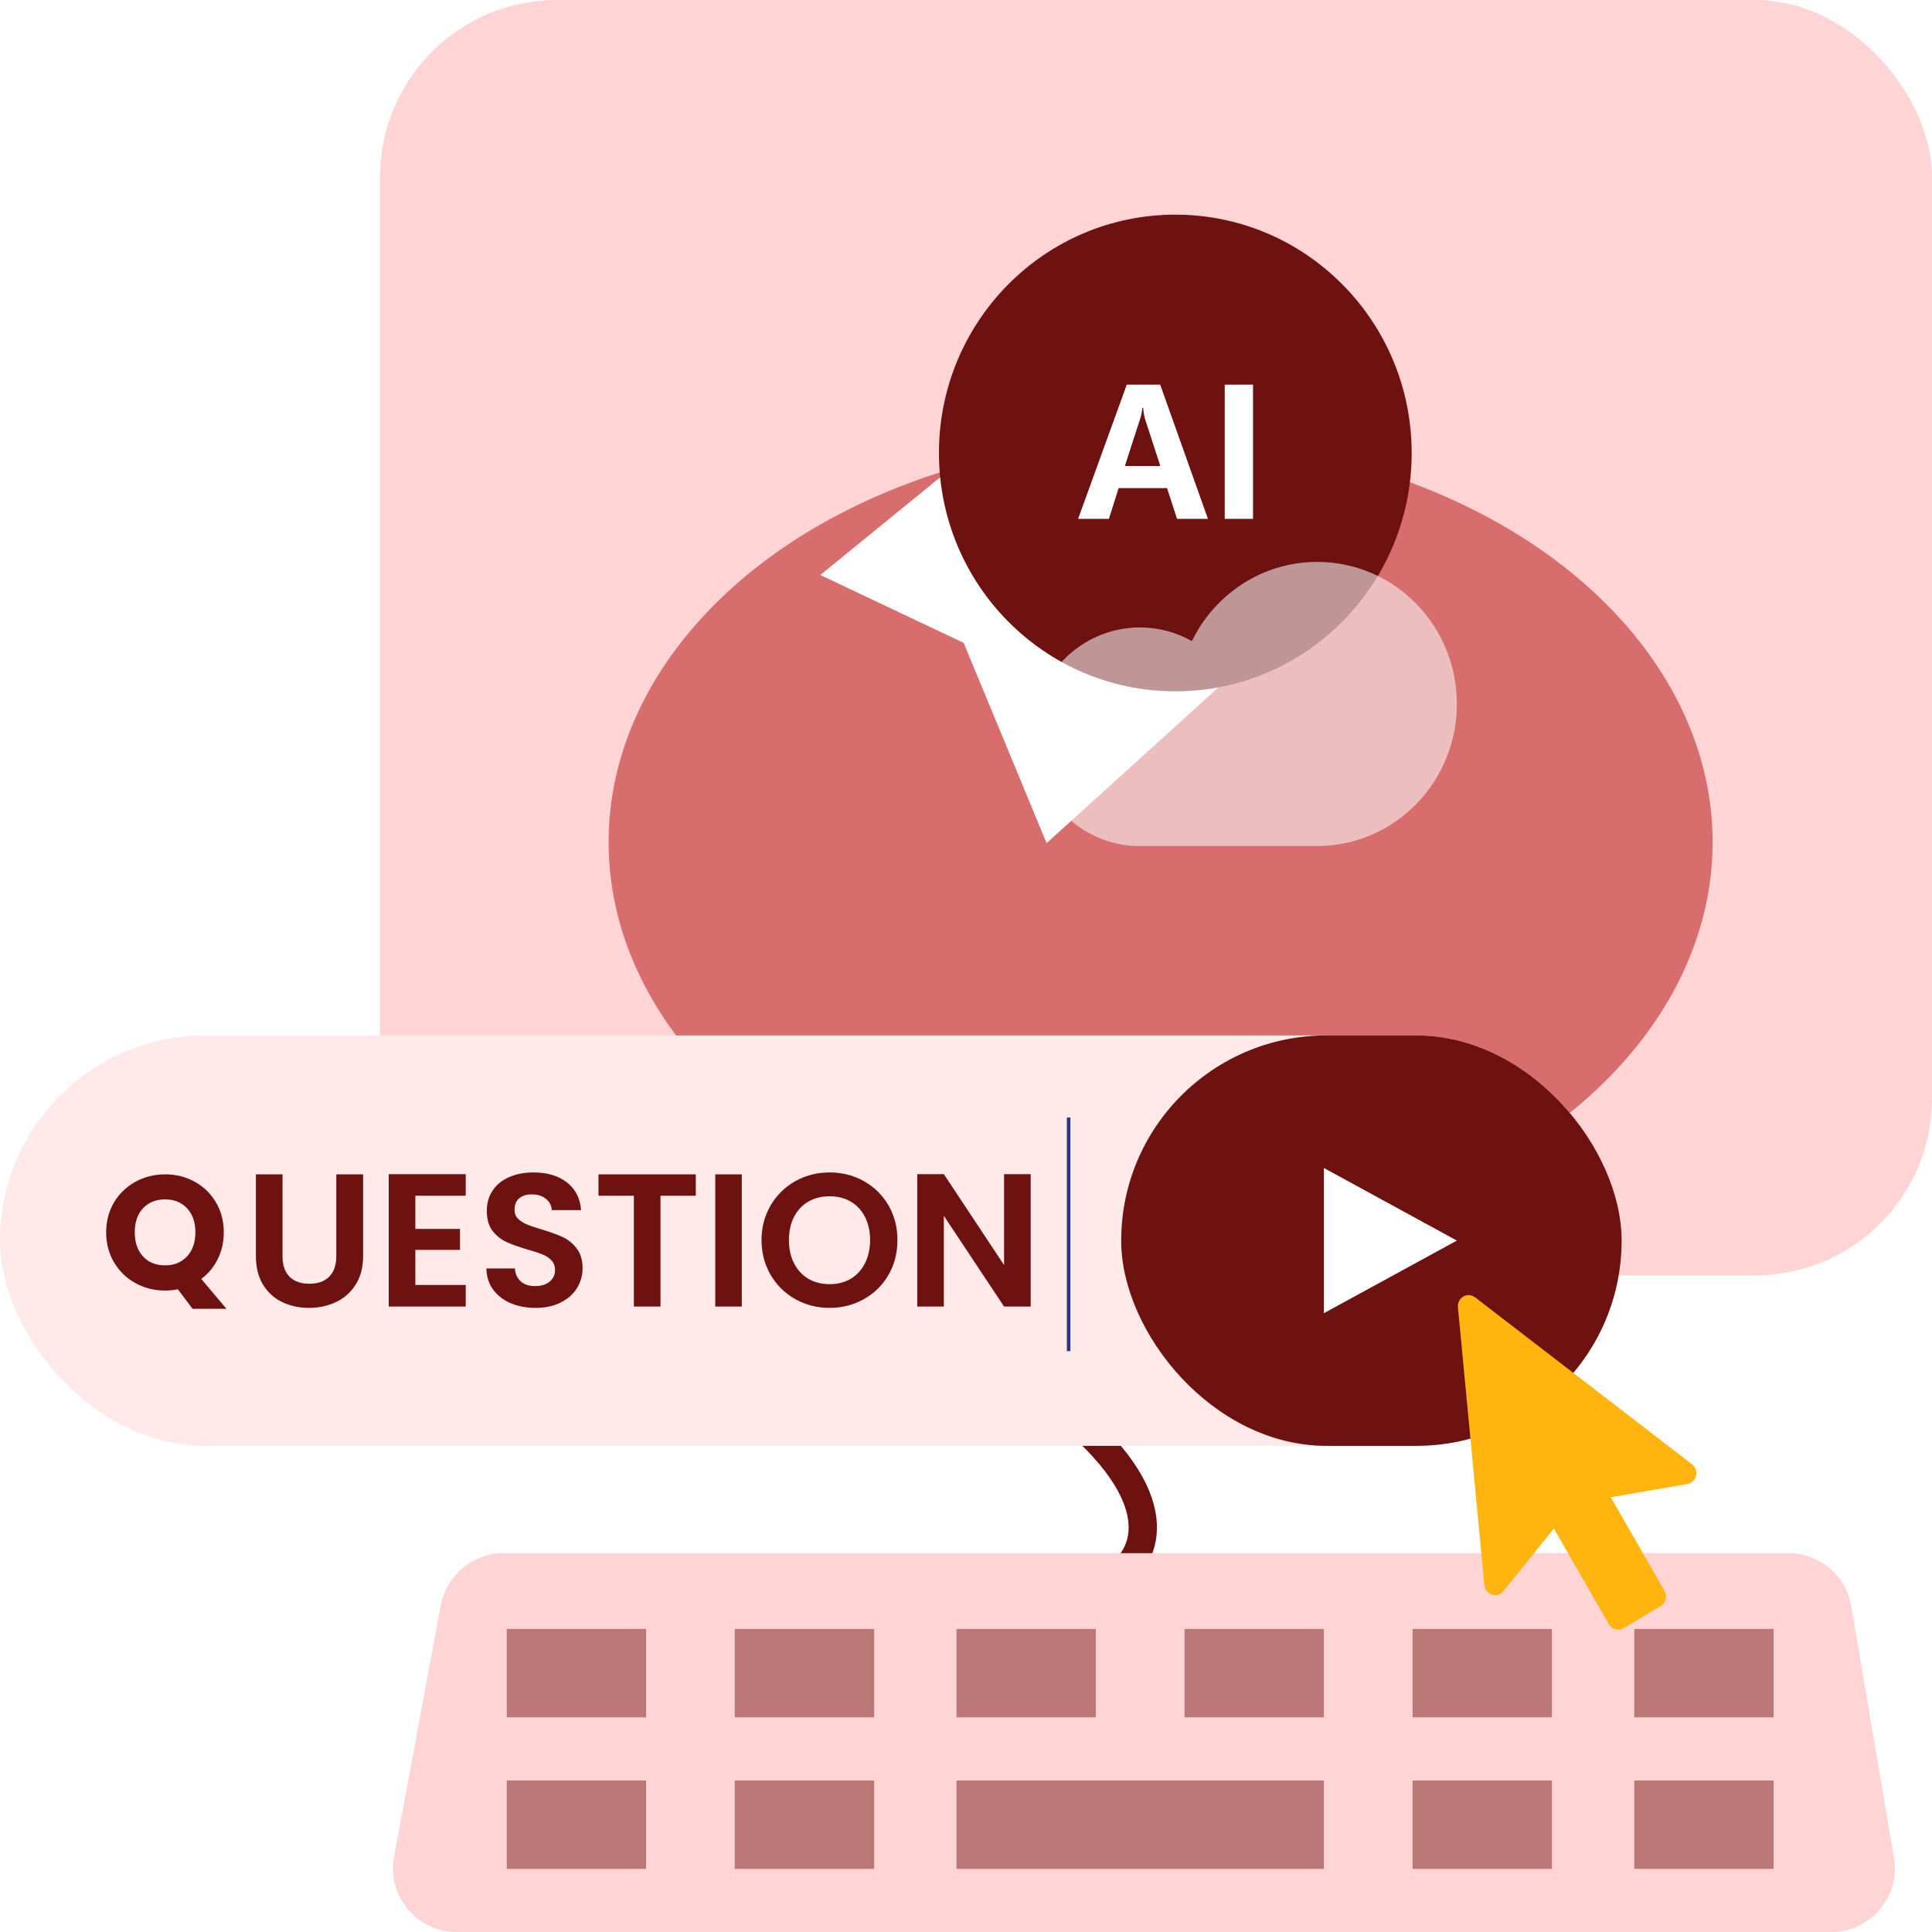 <svg width="273" height="273" viewBox="0 0 273 273" fill="none" xmlns="http://www.w3.org/2000/svg" xmlns:xlink="http://www.w3.org/1999/xlink">
	<desc>
			Created with Pixso.
	</desc>
	<defs>
		<filter id="filter_652_676_dd" x="145.898" y="79.402" width="59.971" height="40.147" filterUnits="userSpaceOnUse" color-interpolation-filters="sRGB">
			<feFlood flood-opacity="0" result="BackgroundImageFix"/>
			<feGaussianBlur in="BackgroundImage" stdDeviation="3.333"/>
			<feComposite in2="SourceAlpha" operator="in" result="effect_backgroundBlur_1"/>
			<feBlend mode="normal" in="SourceGraphic" in2="effect_backgroundBlur_1" result="shape"/>
		</filter>
	</defs>
	<rect id="矩形 283" x="53.705" rx="25" width="219.295" height="180.216" fill="#FFD4D4" fill-opacity="1"/>
	<ellipse id="椭圆 39" cx="164" cy="119" rx="78" ry="57" fill="#D76D6D" fill-opacity="1"/>
	<path id="矢量 18" d="M162 158.8C152.12 167.2 136.11 187.19 151.17 199.97C166.24 212.74 161.53 220.67 157.3 223.03" stroke="#6D1111" stroke-opacity="1" stroke-width="4"/>
	<rect id="矩形 284" y="146.314" rx="28.995" width="229.141" height="57.99" fill="#FFE9E9" fill-opacity="1"/>
	<path id="矢量 23" d="M75.69 184.81C74.38 184.81 73.2 184.59 72.15 184.14C71.11 183.69 70.28 183.05 69.67 182.21C69.06 181.37 68.75 180.38 68.73 179.24L72.76 179.24C72.81 180.01 73.09 180.61 73.58 181.06C74.07 181.51 74.75 181.73 75.6 181.73C76.48 181.73 77.17 181.52 77.67 181.1C78.18 180.68 78.43 180.13 78.43 179.45C78.43 178.9 78.26 178.44 77.92 178.09C77.58 177.73 77.15 177.45 76.64 177.25C76.13 177.04 75.43 176.81 74.53 176.56C73.32 176.2 72.33 175.85 71.56 175.5Q71.3 175.38 71.05 175.23L71.05 175.23Q70.23 174.73 69.6 173.93C69.06 173.22 68.79 172.28 68.79 171.1C68.79 170 69.06 169.04 69.62 168.22C70.17 167.39 70.95 166.76 71.95 166.33C72.96 165.89 74.1 165.67 75.39 165.67Q78.29 165.67 80.1 167.07L80.1 167.07C81.31 168.01 81.98 169.32 82.11 170.99L77.97 170.99C77.93 170.35 77.66 169.82 77.15 169.41C76.64 168.98 75.96 168.77 75.12 168.77Q74.08 168.77 73.43 169.28L73.42 169.28Q73.39 169.31 73.36 169.33C72.92 169.71 72.71 170.25 72.71 170.97C72.71 171.47 72.87 171.88 73.2 172.22C73.54 172.54 73.95 172.81 74.44 173.01C74.93 173.22 75.62 173.45 76.52 173.72Q78.34 174.26 79.5 174.8C80.27 175.15 80.93 175.69 81.48 176.4Q82.32 177.47 82.32 179.21Q82.32 179.93 82.14 180.6Q81.94 181.33 81.54 182C81.02 182.85 80.26 183.53 79.25 184.04C78.25 184.55 77.06 184.81 75.69 184.81ZM117.23 184.81C115.47 184.81 113.86 184.4 112.39 183.58C110.93 182.76 109.77 181.62 108.9 180.16Q108.64 179.71 108.43 179.23Q107.61 177.41 107.61 175.22Q107.61 173.17 108.35 171.42Q108.59 170.85 108.9 170.31C109.77 168.86 110.93 167.72 112.39 166.9C113.86 166.08 115.47 165.67 117.23 165.67C119 165.67 120.61 166.08 122.07 166.9C123.53 167.72 124.69 168.86 125.54 170.31C126.39 171.77 126.81 173.4 126.81 175.22C126.81 177.06 126.39 178.71 125.54 180.16C124.69 181.62 123.53 182.76 122.06 183.58C120.59 184.4 118.98 184.81 117.23 184.81ZM58.69 168.96L58.69 173.65L65 173.65L65 176.61L58.69 176.61L58.69 181.57L65.81 181.57L65.81 184.62L54.93 184.62L54.93 165.91L65.81 165.91L65.81 168.96L58.69 168.96ZM145.64 184.62L141.88 184.62L133.37 171.8L133.37 184.62L129.61 184.62L129.61 165.91L133.37 165.91L141.88 178.76L141.88 165.91L145.64 165.91L145.64 184.62ZM39.92 165.94L39.92 177.5C39.92 178.76 40.25 179.73 40.91 180.4Q41.03 180.53 41.17 180.63Q42.13 181.4 43.7 181.4C44.92 181.4 45.86 181.07 46.52 180.4C47.19 179.73 47.52 178.76 47.52 177.5L47.52 165.94L51.31 165.94L51.31 177.47Q51.31 179.85 50.27 181.5C49.58 182.6 48.66 183.42 47.51 183.98Q47.49 183.99 47.47 183.99Q45.75 184.81 43.65 184.81Q41.63 184.81 39.97 184.03Q39.91 184.01 39.85 183.98C38.72 183.42 37.82 182.6 37.15 181.5Q36.16 179.85 36.16 177.47L36.16 165.94L39.92 165.94ZM98.32 165.94L98.32 168.96L93.33 168.96L93.33 184.62L89.57 184.62L89.57 168.96L84.57 168.96L84.57 165.94L98.32 165.94ZM104.82 165.94L104.82 184.62L101.07 184.62L101.07 165.94L104.82 165.94ZM117.23 181.46C118.36 181.46 119.35 181.21 120.21 180.7C121.07 180.19 121.74 179.46 122.22 178.51C122.7 177.57 122.95 176.47 122.95 175.22C122.95 173.98 122.7 172.88 122.22 171.95C121.74 171.01 121.07 170.29 120.21 169.79C119.35 169.29 118.36 169.04 117.23 169.04C116.1 169.04 115.1 169.29 114.23 169.79C113.36 170.29 112.69 171.01 112.2 171.95C111.72 172.88 111.48 173.98 111.48 175.22C111.48 176.47 111.72 177.57 112.2 178.51C112.69 179.46 113.36 180.19 114.23 180.7C115.1 181.21 116.1 181.46 117.23 181.46Z" fill="#6D1111" fill-opacity="1" fill-rule="evenodd"/>
	<path id="矢量 38" d="M27.21 184.94L25.13 182.18C24.52 182.3 23.92 182.36 23.33 182.36C21.81 182.36 20.41 182.01 19.14 181.31C17.87 180.61 16.86 179.63 16.11 178.37C15.37 177.12 15 175.7 15 174.14C15 172.57 15.37 171.16 16.11 169.91C16.86 168.66 17.87 167.69 19.14 166.99C20.41 166.29 21.81 165.94 23.33 165.94C24.86 165.94 26.25 166.29 27.52 166.99C28.79 167.69 29.79 168.66 30.52 169.91C31.26 171.16 31.62 172.57 31.62 174.14C31.62 175.51 31.34 176.76 30.78 177.89C30.22 179.03 29.44 179.97 28.44 180.72L32 184.94L27.21 184.94ZM19.04 174.14C19.04 175.55 19.43 176.68 20.2 177.53C20.98 178.38 22.03 178.8 23.33 178.8C24.63 178.8 25.66 178.37 26.44 177.52C27.22 176.67 27.61 175.54 27.61 174.14C27.61 172.72 27.22 171.59 26.44 170.75C25.66 169.9 24.63 169.48 23.33 169.48C22.03 169.48 20.98 169.9 20.2 170.74C19.43 171.57 19.04 172.71 19.04 174.14Z" fill="#6D1111" fill-opacity="1" fill-rule="nonzero"/>
	<path id="矩形 288" d="M71.14 219.47L252.72 219.47C257.11 219.47 260.86 222.63 261.59 226.96L267.63 262.49C268.56 267.98 264.33 273 258.76 273L64.53 273C58.9 273 54.65 267.88 55.68 262.35L62.29 226.82C63.09 222.56 66.81 219.47 71.14 219.47Z" fill="#FFD4D4" fill-opacity="1" fill-rule="evenodd"/>
	<rect id="矩形 287" x="158.43" y="146.314" rx="28.995" width="70.711" height="57.99" fill="#6D1111" fill-opacity="1"/>
	<path id="直线 4" d="M151 157.91L151 190.92" stroke="#2C3681" stroke-opacity="1" stroke-width="0.5"/>
	<path id="矢量 20" d="M205.86 175.3L187.07 165.04L187.07 185.56L205.86 175.3Z" fill="#FFFFFF" fill-opacity="1" fill-rule="evenodd"/>
	<path id="矢量 21" d="M227.61 211.57L235.21 224.8C235.64 225.55 235.4 226.49 234.67 226.93L229.42 230.07C228.69 230.51 227.77 230.26 227.34 229.51L219.57 215.98L212.43 224.84C211.89 225.51 210.94 225.6 210.29 225.04C209.98 224.78 209.79 224.4 209.75 223.98L206.01 184.71C205.93 183.85 206.54 183.09 207.38 183.01C207.76 182.98 208.13 183.09 208.44 183.32L239.09 206.91C239.77 207.43 239.9 208.4 239.4 209.09C239.17 209.4 238.82 209.63 238.44 209.69L227.61 211.57Z" fill="#FFB40E" fill-opacity="1" fill-rule="nonzero"/>
	<path id="合并" d="M71.606 230.177L91.298 230.177L91.298 242.667L71.606 242.667L71.606 230.177ZM103.829 230.177L123.521 230.177L123.521 242.667L103.829 242.667L103.829 230.177ZM135.157 230.177L154.849 230.177L154.849 242.667L135.157 242.667L135.157 230.177ZM167.38 230.177L187.072 230.177L187.072 242.667L167.38 242.667L167.38 230.177ZM199.604 230.177L219.295 230.177L219.295 242.667L199.604 242.667L199.604 230.177ZM230.931 230.177L250.623 230.177L250.623 242.667L230.931 242.667L230.931 230.177ZM71.606 251.589L91.298 251.589L91.298 264.079L71.606 264.079L71.606 251.589ZM103.829 251.589L123.521 251.589L123.521 264.079L103.829 264.079L103.829 251.589ZM135.157 251.589L187.072 251.589L187.072 264.079L135.157 264.079L135.157 251.589ZM199.604 251.589L219.295 251.589L219.295 264.079L199.604 264.079L199.604 251.589ZM230.931 251.589L250.623 251.589L250.623 264.079L230.931 264.079L230.931 251.589Z" clip-rule="evenodd" fill="#BC7777" fill-opacity="1" fill-rule="evenodd"/>
	<path id="矩形 81" d="M152.51 51.43L183.07 87.25L147.89 119.14L136.17 90.84L115.91 81.25L152.51 51.43Z" fill="#FFFFFF" fill-opacity="1" fill-rule="evenodd"/>
	<ellipse id="椭圆 35" cx="166.076" cy="64.01" rx="33.398" ry="33.677" fill="#6D1111" fill-opacity="1"/>
	<path id="矢量 19" d="M166.32 73.32L170.69 73.32L163.94 54.35L159.22 54.35L152.34 73.32L156.69 73.32L158.07 68.97L164.91 68.97L166.32 73.32ZM177.06 73.32L177.06 54.35L173.06 54.35L173.06 73.32L177.06 73.32ZM161.82 59.27L163.96 65.85L158.95 65.85L161.09 59.23C161.26 58.71 161.37 58.18 161.42 57.62L161.53 57.62C161.59 58.31 161.69 58.86 161.82 59.27Z" fill="#FFFFFF" fill-opacity="1" fill-rule="evenodd"/>
	<g filter="url(#filter_652_676_dd)">
		<path id="合并" d="M186.13 119.54L160.32 119.54C152.28 119.14 145.89 112.37 145.89 104.1C145.89 95.58 152.69 88.66 161.08 88.66C163.74 88.66 166.25 89.36 168.42 90.59C171.65 83.96 178.36 79.4 186.13 79.4C197.03 79.4 205.86 88.38 205.86 99.47C205.86 110.3 197.43 119.12 186.89 119.53L186.13 119.54Z" fill="#FFFFFF" fill-opacity="0.557" fill-rule="evenodd"/>
	</g>
</svg>
